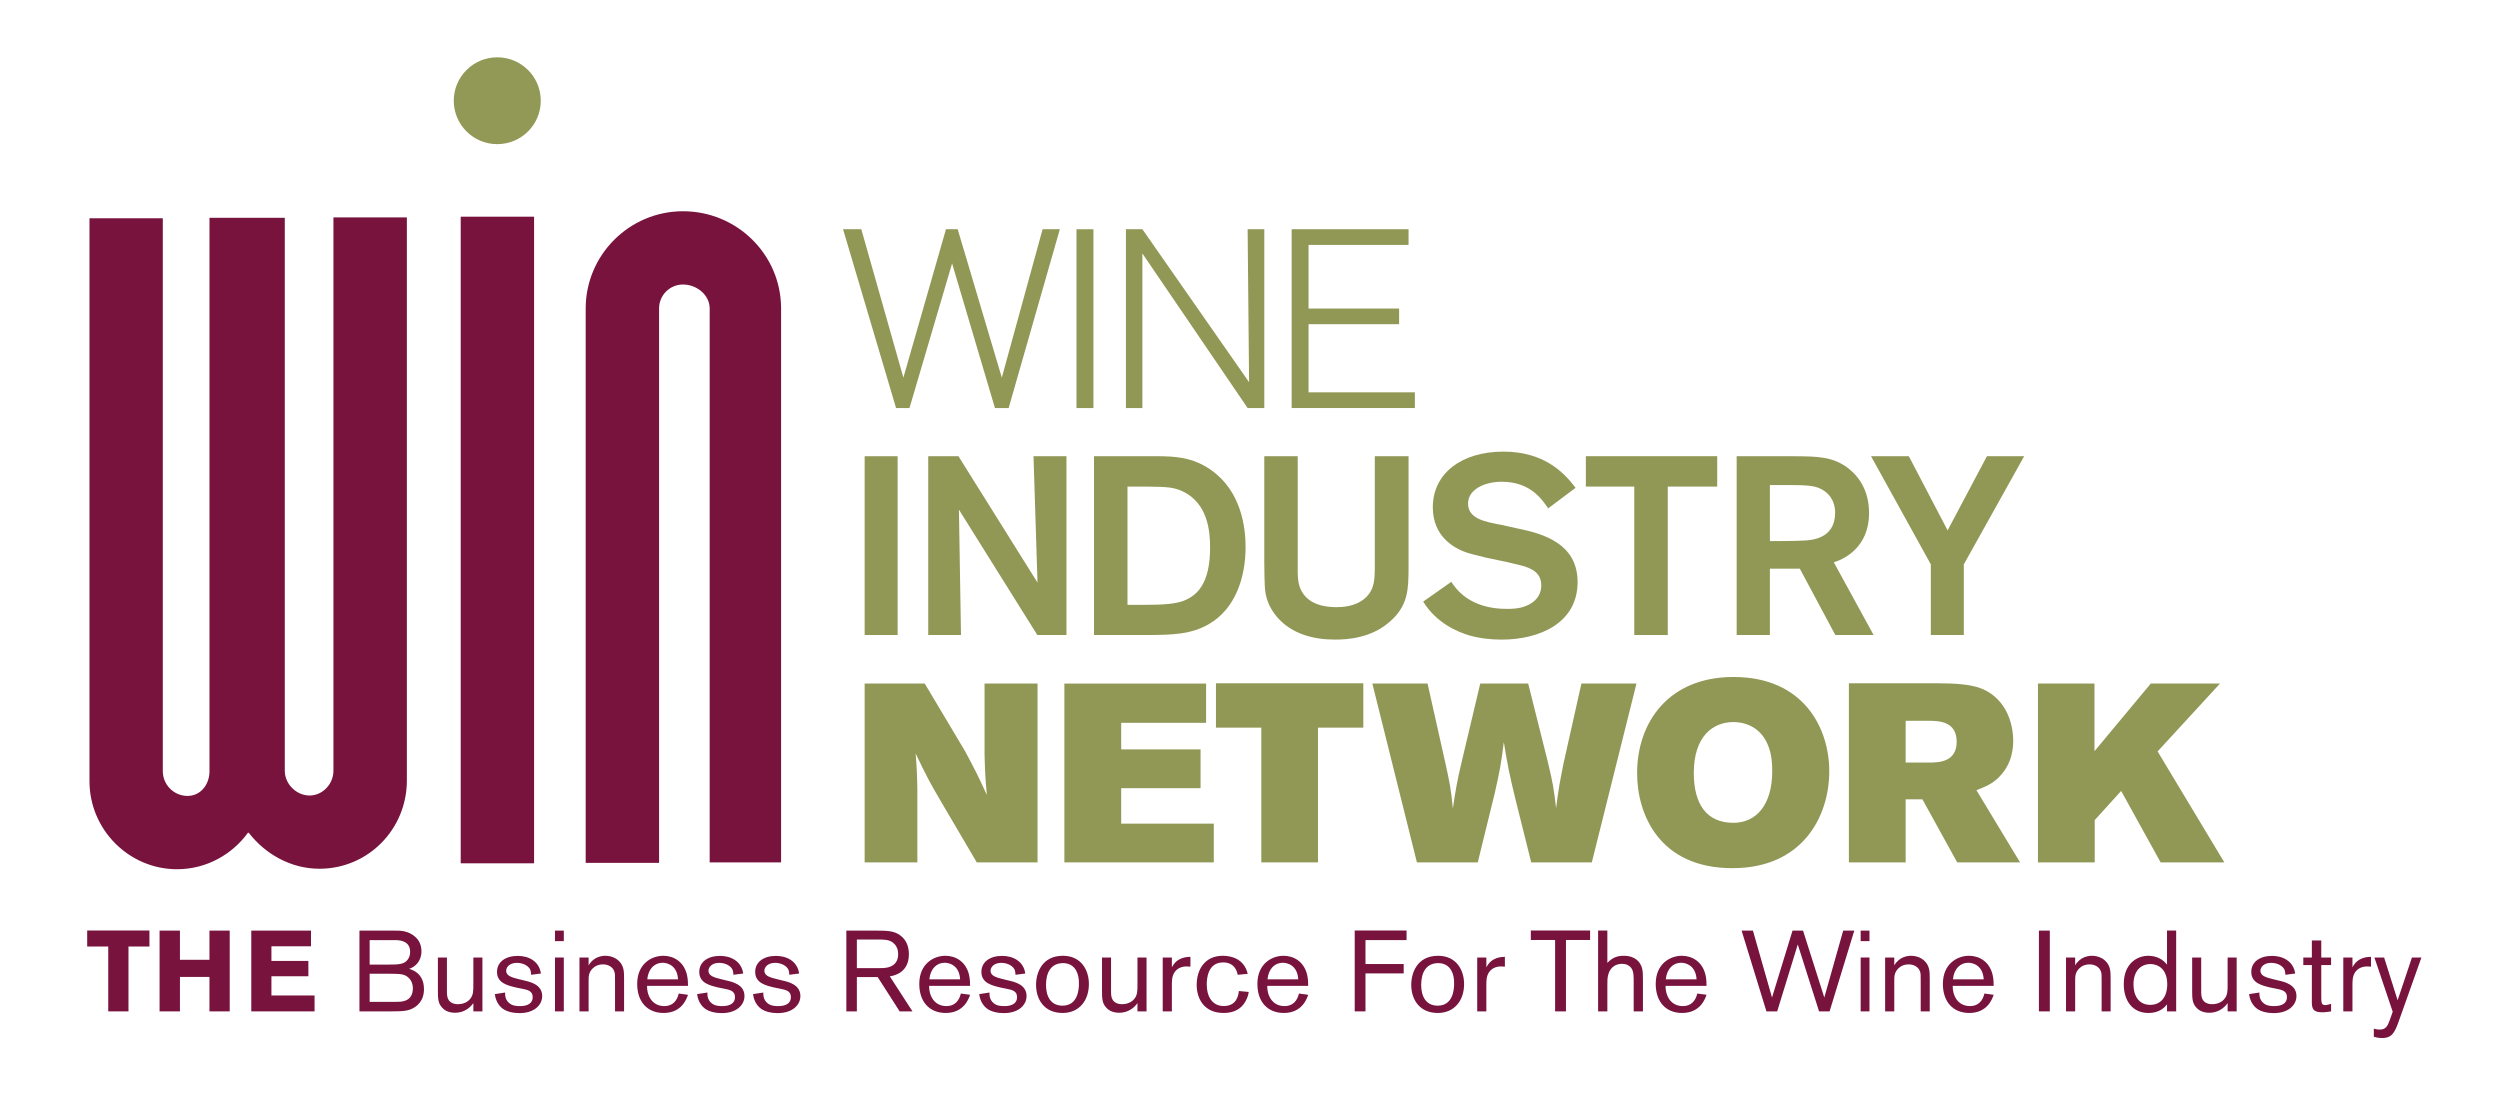 <?xml version="1.0" encoding="UTF-8"?>
<svg xmlns="http://www.w3.org/2000/svg" xmlns:xlink="http://www.w3.org/1999/xlink" width="350pt" height="155pt" viewBox="0 0 350 155" version="1.1">
<g id="surface1">
<path style=" stroke:none;fill-rule:nonzero;fill:rgb(47.194%,7.709%,24.454%);fill-opacity:1;" d="M 56.961 30.438 L 56.961 109.246 C 56.98 116.047 51.578 121.598 44.77 121.625 C 40.73 121.637 37.145 119.578 34.824 116.586 L 34.711 116.586 C 32.527 119.59 28.957 121.684 24.805 121.691 C 18.109 121.711 12.547 116.203 12.527 109.402 L 12.527 30.555 L 22.793 30.555 L 22.793 107.984 C 22.797 109.832 24.309 111.434 26.27 111.43 C 28.113 111.418 29.336 109.805 29.328 107.961 L 29.328 30.496 L 39.871 30.496 L 39.871 107.93 C 39.879 109.77 41.5 111.375 43.344 111.371 C 45.195 111.363 46.691 109.738 46.68 107.895 L 46.68 30.438 Z M 56.961 30.438 "/>
<path style=" stroke:none;fill-rule:nonzero;fill:rgb(47.194%,7.709%,24.454%);fill-opacity:1;" d="M 64.5 30.336 L 74.77 30.336 L 74.77 120.863 L 64.5 120.863 Z M 64.5 30.336 "/>
<path style=" stroke:none;fill-rule:nonzero;fill:rgb(47.194%,7.709%,24.454%);fill-opacity:1;" d="M 99.355 120.738 L 99.355 43.16 C 99.348 41.324 97.566 39.824 95.605 39.832 C 93.762 39.836 92.266 41.344 92.27 43.188 L 92.27 120.805 L 81.996 120.805 L 81.996 43.227 C 81.973 35.73 88.07 29.605 95.566 29.574 C 103.184 29.551 109.324 35.641 109.352 43.129 L 109.352 120.738 Z M 99.355 120.738 "/>
<path style=" stroke:none;fill-rule:nonzero;fill:rgb(57.088%,59.641%,33.482%);fill-opacity:1;" d="M 75.707 14.105 C 75.707 17.461 72.984 20.18 69.617 20.18 C 66.258 20.18 63.527 17.461 63.527 14.105 C 63.527 10.742 66.258 8.023 69.617 8.023 C 72.984 8.023 75.707 10.742 75.707 14.105 "/>
<path style=" stroke:none;fill-rule:nonzero;fill:rgb(56.696%,59.457%,33.864%);fill-opacity:1;" d="M 141.211 57.125 L 139.293 57.125 L 133.293 36.879 L 127.328 57.125 L 125.449 57.125 L 118.027 32.09 L 120.582 32.09 L 126.473 52.867 L 132.438 32.09 L 134.074 32.09 L 140.254 52.867 L 145.965 32.09 L 148.379 32.09 Z M 141.211 57.125 "/>
<path style=" stroke:none;fill-rule:nonzero;fill:rgb(56.696%,59.457%,33.864%);fill-opacity:1;" d="M 153.082 57.129 L 150.707 57.129 L 150.707 32.094 L 153.082 32.094 Z M 153.082 57.129 "/>
<path style=" stroke:none;fill-rule:nonzero;fill:rgb(56.696%,59.457%,33.864%);fill-opacity:1;" d="M 177.004 57.125 L 174.668 57.125 L 159.934 35.488 L 159.934 57.125 L 157.629 57.125 L 157.629 32.09 L 159.934 32.09 L 174.871 53.508 L 174.668 32.09 L 177.004 32.09 Z M 177.004 57.125 "/>
<path style=" stroke:none;fill-rule:nonzero;fill:rgb(56.696%,59.457%,33.864%);fill-opacity:1;" d="M 198.082 57.125 L 180.832 57.125 L 180.832 32.09 L 197.199 32.09 L 197.199 34.289 L 183.199 34.289 L 183.199 43.195 L 195.875 43.195 L 195.875 45.387 L 183.199 45.387 L 183.199 54.926 L 198.082 54.926 Z M 198.082 57.125 "/>
<path style=" stroke:none;fill-rule:nonzero;fill:rgb(56.696%,59.457%,33.864%);fill-opacity:1;" d="M 125.668 88.902 L 121.051 88.902 L 121.051 63.871 L 125.668 63.871 Z M 125.668 88.902 "/>
<path style=" stroke:none;fill-rule:nonzero;fill:rgb(56.696%,59.457%,33.864%);fill-opacity:1;" d="M 144.691 63.871 L 149.305 63.871 L 149.305 88.902 L 145.223 88.902 L 134.25 71.355 L 134.539 88.902 L 129.953 88.902 L 129.953 63.871 L 134.184 63.871 L 145.25 81.562 Z M 144.691 63.871 "/>
<path style=" stroke:none;fill-rule:nonzero;fill:rgb(56.696%,59.457%,33.864%);fill-opacity:1;" d="M 157.848 68.121 L 157.848 84.684 L 159.828 84.684 C 163.379 84.684 164.621 84.5 165.691 84.117 C 167.508 83.402 169.414 81.844 169.414 76.629 C 169.414 74.293 169.066 70.457 165.578 68.789 C 164.23 68.191 163.492 68.16 160.332 68.121 Z M 153.16 63.867 L 162.148 63.867 C 164.309 63.898 166.93 63.938 169.566 65.816 C 173.754 68.766 174.383 73.789 174.383 76.598 C 174.383 80.883 172.93 85.246 169.246 87.375 C 166.75 88.824 164.125 88.863 161.18 88.902 L 153.16 88.902 Z M 153.16 63.867 "/>
<path style=" stroke:none;fill-rule:nonzero;fill:rgb(56.696%,59.457%,33.864%);fill-opacity:1;" d="M 197.199 63.871 L 197.199 79.648 C 197.168 82.48 197.168 84.828 194.504 87.094 C 191.941 89.328 188.645 89.543 186.941 89.543 C 185.41 89.543 183.918 89.359 182.504 88.863 C 179.52 87.832 177.922 85.672 177.352 83.797 C 177.035 82.699 177.035 81.918 177 78.793 L 177 63.871 L 181.68 63.871 L 181.68 79.25 C 181.68 80.32 181.648 81.348 182.008 82.305 C 182.969 84.715 185.59 85 187.078 85 C 187.828 85 189.715 84.961 191.098 83.758 C 192.473 82.516 192.473 81.102 192.473 79.012 L 192.473 63.871 Z M 197.199 63.871 "/>
<path style=" stroke:none;fill-rule:nonzero;fill:rgb(56.696%,59.457%,33.864%);fill-opacity:1;" d="M 203.18 81.453 C 203.793 82.375 205.676 85.246 210.961 85.246 C 211.852 85.246 212.773 85.188 213.652 84.828 C 215.469 84.074 215.777 82.801 215.777 81.949 C 215.777 80.355 214.684 79.781 213.91 79.469 C 213.336 79.25 213.266 79.219 211 78.691 L 207.973 78.055 C 206.375 77.656 205.594 77.484 204.824 77.168 C 203.684 76.699 200.594 75.176 200.594 71.031 C 200.594 66.277 204.605 63.227 210.492 63.227 C 215.891 63.227 218.805 65.895 220.578 68.297 L 216.742 71.172 C 215.891 69.93 214.258 67.445 210.25 67.445 C 207.73 67.445 205.527 68.582 205.527 70.492 C 205.527 72.621 207.875 73.047 210.148 73.473 L 212.742 74.047 C 216.102 74.75 220.863 76.137 220.863 81.492 C 220.863 87.23 215.535 89.547 210.219 89.547 C 208.832 89.547 207.266 89.398 205.738 88.969 C 204.07 88.473 201.121 87.266 199.246 84.223 Z M 203.18 81.453 "/>
<path style=" stroke:none;fill-rule:nonzero;fill:rgb(56.696%,59.457%,33.864%);fill-opacity:1;" d="M 240.41 68.121 L 233.488 68.121 L 233.488 88.902 L 228.797 88.902 L 228.797 68.121 L 222.02 68.121 L 222.02 63.867 L 240.41 63.867 Z M 240.41 68.121 "/>
<path style=" stroke:none;fill-rule:nonzero;fill:rgb(56.696%,59.457%,33.864%);fill-opacity:1;" d="M 247.785 67.906 L 247.785 75.746 L 249.418 75.746 C 251.012 75.746 251.617 75.715 252.508 75.676 C 253.535 75.637 256.918 75.465 256.918 71.805 C 256.918 71.277 256.871 69.434 254.914 68.441 C 253.93 67.945 252.715 67.906 249.949 67.906 Z M 243.133 63.871 L 251.121 63.871 C 254.457 63.895 256.695 63.895 258.898 65.672 C 260.461 66.949 261.668 68.93 261.668 71.848 C 261.668 76.629 258.152 78.305 256.734 78.723 L 262.305 88.902 L 256.945 88.902 L 251.973 79.609 L 247.785 79.609 L 247.785 88.902 L 243.133 88.902 Z M 243.133 63.871 "/>
<path style=" stroke:none;fill-rule:nonzero;fill:rgb(56.696%,59.457%,33.864%);fill-opacity:1;" d="M 274.934 79.012 L 274.934 88.902 L 270.316 88.902 L 270.316 79.012 L 261.945 63.871 L 267.238 63.871 L 272.664 74.254 L 278.168 63.871 L 283.383 63.871 Z M 274.934 79.012 "/>
<path style=" stroke:none;fill-rule:nonzero;fill:rgb(56.696%,59.457%,33.864%);fill-opacity:1;" d="M 121.051 95.699 L 129.465 95.699 L 135.109 105.164 C 136.492 107.754 136.883 108.492 138.16 111.301 C 137.941 108.852 137.91 108.316 137.836 105.523 L 137.836 95.699 L 145.258 95.699 L 145.258 120.734 L 136.746 120.734 L 131.66 112.078 C 130.207 109.602 129.781 108.812 128.188 105.484 C 128.363 107.754 128.391 108.316 128.43 110.586 L 128.43 120.734 L 121.051 120.734 Z M 121.051 95.699 "/>
<path style=" stroke:none;fill-rule:nonzero;fill:rgb(56.696%,59.457%,33.864%);fill-opacity:1;" d="M 149.012 95.699 L 168.852 95.699 L 168.852 101.195 L 156.965 101.195 L 156.965 104.914 L 168.078 104.914 L 168.078 110.344 L 156.965 110.344 L 156.965 115.309 L 169.93 115.309 L 169.93 120.734 L 149.012 120.734 Z M 149.012 95.699 "/>
<path style=" stroke:none;fill-rule:nonzero;fill:rgb(56.696%,59.457%,33.864%);fill-opacity:1;" d="M 170.234 95.66 L 190.863 95.66 L 190.863 101.871 L 184.516 101.871 L 184.516 120.734 L 176.586 120.734 L 176.586 101.871 L 170.234 101.871 Z M 170.234 95.66 "/>
<path style=" stroke:none;fill-rule:nonzero;fill:rgb(56.696%,59.457%,33.864%);fill-opacity:1;" d="M 192.129 95.699 L 199.859 95.699 L 202.305 106.621 C 202.984 109.672 203.129 110.418 203.402 113.176 C 203.832 110.379 203.934 109.629 204.652 106.586 L 207.234 95.699 L 213.945 95.699 L 216.676 106.586 C 217.43 109.703 217.535 110.449 217.855 113.148 C 218.203 110.379 218.352 109.602 218.91 106.801 L 221.398 95.699 L 229.105 95.699 L 222.855 120.734 L 214.371 120.734 L 212.105 111.652 C 211.277 108.219 211.105 107.336 210.535 103.895 C 210.145 107.012 209.996 107.754 209.297 110.91 L 206.887 120.734 L 198.367 120.734 Z M 192.129 95.699 "/>
<path style=" stroke:none;fill-rule:nonzero;fill:rgb(56.696%,59.457%,33.864%);fill-opacity:1;" d="M 237.133 108.223 C 237.133 112.578 238.918 115.195 242.68 115.195 C 245.871 115.195 248.113 112.68 248.113 107.969 C 248.113 106.758 248.004 105.664 247.652 104.672 C 246.445 101.195 243.391 101.09 242.68 101.09 C 239.836 101.09 237.133 103.039 237.133 108.223 M 256.098 107.969 C 256.098 114.312 252.363 121.543 242.539 121.543 C 232.27 121.543 229.195 113.961 229.195 108.254 C 229.195 101.09 233.633 94.777 242.68 94.777 C 252.578 94.777 256.098 102.012 256.098 107.969 "/>
<path style=" stroke:none;fill-rule:nonzero;fill:rgb(56.696%,59.457%,33.864%);fill-opacity:1;" d="M 266.793 100.914 L 266.793 106.758 L 270.094 106.758 C 271.418 106.758 273.934 106.691 273.934 103.852 C 273.934 100.984 271.445 100.914 270.07 100.914 Z M 258.844 95.66 L 271.34 95.66 C 273.723 95.66 275.992 95.801 277.516 96.441 C 280.848 97.863 281.848 101.262 281.848 103.68 C 281.848 104.637 281.742 106.863 279.938 108.715 C 278.938 109.773 277.875 110.16 276.699 110.625 L 282.809 120.734 L 274.008 120.734 L 269.137 111.902 L 266.793 111.902 L 266.793 120.734 L 258.844 120.734 Z M 258.844 95.66 "/>
<path style=" stroke:none;fill-rule:nonzero;fill:rgb(56.696%,59.457%,33.864%);fill-opacity:1;" d="M 285.312 95.699 L 293.227 95.699 L 293.227 105.164 L 301.109 95.699 L 310.797 95.699 L 302.066 105.199 L 311.406 120.734 L 302.488 120.734 L 296.961 110.73 L 293.262 114.812 L 293.262 120.734 L 285.312 120.734 Z M 285.312 95.699 "/>
<path style=" stroke:none;fill-rule:nonzero;fill:rgb(47.194%,7.709%,24.454%);fill-opacity:1;" d="M 12.207 130.27 L 20.922 130.27 L 20.922 132.512 L 17.988 132.512 L 17.988 141.594 L 15.156 141.594 L 15.156 132.512 L 12.207 132.512 Z M 12.207 130.27 "/>
<path style=" stroke:none;fill-rule:nonzero;fill:rgb(47.194%,7.709%,24.454%);fill-opacity:1;" d="M 32.16 130.285 L 32.16 141.594 L 29.324 141.594 L 29.324 136.77 L 25.191 136.77 L 25.191 141.594 L 22.34 141.594 L 22.34 130.285 L 25.191 130.285 L 25.191 134.371 L 29.324 134.371 L 29.324 130.285 Z M 32.16 130.285 "/>
<path style=" stroke:none;fill-rule:nonzero;fill:rgb(47.194%,7.709%,24.454%);fill-opacity:1;" d="M 35.18 130.285 L 43.539 130.285 L 43.539 132.48 L 38 132.48 L 38 134.531 L 43.172 134.531 L 43.172 136.676 L 38 136.676 L 38 139.367 L 44.039 139.367 L 44.039 141.594 L 35.18 141.594 Z M 35.18 130.285 "/>
<path style=" stroke:none;fill-rule:nonzero;fill:rgb(47.194%,7.709%,24.454%);fill-opacity:1;" d="M 51.75 136.324 L 51.75 140.266 L 55.098 140.266 C 55.898 140.25 56.168 140.25 56.492 140.168 C 57.449 139.941 57.801 139.238 57.801 138.359 C 57.801 137.047 56.844 136.613 56.715 136.551 C 56.266 136.355 55.914 136.34 54.52 136.324 Z M 51.75 131.617 L 51.75 135.043 L 54.105 135.043 C 55.82 135.043 56.617 135.043 57.129 134.273 C 57.34 133.973 57.418 133.602 57.418 133.266 C 57.418 131.648 55.867 131.617 55.258 131.617 Z M 50.324 130.285 L 54.984 130.285 C 55.641 130.285 56.043 130.285 56.508 130.367 C 57.645 130.59 59.004 131.426 59.004 133.184 C 59.004 134.562 58.125 135.379 57.273 135.637 C 57.707 135.762 59.355 136.258 59.355 138.473 C 59.355 139.016 59.277 140.219 58.074 141 C 57.195 141.578 56.41 141.578 54.746 141.594 L 50.324 141.594 Z M 50.324 130.285 "/>
<path style=" stroke:none;fill-rule:nonzero;fill:rgb(47.194%,7.709%,24.454%);fill-opacity:1;" d="M 61.305 134.051 L 62.57 134.051 L 62.57 138.359 C 62.57 139.145 62.57 139.207 62.602 139.398 C 62.73 140.375 63.52 140.586 64.109 140.586 C 64.895 140.586 65.488 140.262 65.805 139.863 C 66.27 139.32 66.27 138.727 66.27 137.828 L 66.27 134.051 L 67.539 134.051 L 67.539 141.594 L 66.27 141.594 L 66.27 140.441 C 66.031 140.762 65.262 141.785 63.691 141.785 C 62.637 141.785 62.09 141.305 61.852 141.016 C 61.305 140.391 61.305 139.734 61.305 138.473 Z M 61.305 134.051 "/>
<path style=" stroke:none;fill-rule:nonzero;fill:rgb(47.194%,7.709%,24.454%);fill-opacity:1;" d="M 72.289 138.262 C 71.074 137.973 69.582 137.637 69.582 136.066 C 69.582 134.691 70.75 133.824 72.496 133.824 C 73.938 133.824 75.477 134.516 75.73 136.293 L 74.355 136.469 C 74.34 136.004 74.309 135.637 73.809 135.254 C 73.312 134.867 72.738 134.801 72.352 134.801 C 71.359 134.801 70.863 135.395 70.863 135.91 C 70.863 136.629 71.68 136.852 72.672 137.094 L 73.395 137.27 C 74.289 137.477 75.906 137.859 75.906 139.449 C 75.906 140.68 74.82 141.836 72.738 141.836 C 71.887 141.836 71.008 141.66 70.398 141.227 C 70.156 141.047 69.422 140.441 69.277 139.176 L 70.719 138.953 C 70.703 139.285 70.703 139.93 71.281 140.426 C 71.727 140.809 72.289 140.855 72.801 140.855 C 73.922 140.855 74.578 140.426 74.578 139.609 C 74.578 138.742 73.922 138.582 73.012 138.406 Z M 72.289 138.262 "/>
<path style=" stroke:none;fill-rule:nonzero;fill:rgb(47.194%,7.709%,24.454%);fill-opacity:1;" d="M 78.934 141.594 L 77.699 141.594 L 77.699 134.051 L 78.934 134.051 Z M 78.934 131.758 L 77.699 131.758 L 77.699 130.285 L 78.934 130.285 Z M 78.934 131.758 "/>
<path style=" stroke:none;fill-rule:nonzero;fill:rgb(47.194%,7.709%,24.454%);fill-opacity:1;" d="M 82.406 134.051 L 82.406 135.152 C 83.109 133.922 84.312 133.809 84.758 133.809 C 85.719 133.809 86.875 134.289 87.242 135.539 C 87.371 135.988 87.371 136.453 87.371 137.094 L 87.371 141.594 L 86.105 141.594 L 86.105 137.301 C 86.105 136.531 86.105 136.309 86.023 136.055 C 85.801 135.332 85.094 135.012 84.406 135.012 C 83.848 135.012 83.367 135.188 82.965 135.586 C 82.406 136.148 82.406 136.727 82.406 137.285 L 82.406 141.594 L 81.125 141.594 L 81.125 134.051 Z M 82.406 134.051 "/>
<path style=" stroke:none;fill-rule:nonzero;fill:rgb(47.194%,7.709%,24.454%);fill-opacity:1;" d="M 94.926 137.109 C 94.812 135.125 93.391 134.785 92.766 134.785 C 91.676 134.785 90.762 135.59 90.617 137.109 Z M 96.32 139.27 C 96.141 139.785 95.473 141.816 92.91 141.816 C 90.668 141.816 89.207 140.297 89.207 137.75 C 89.207 134.898 91.258 133.809 92.859 133.809 C 94.254 133.809 95.727 134.578 96.176 136.484 C 96.32 137.125 96.32 137.703 96.32 138.023 L 90.586 138.023 C 90.555 139.285 91.227 140.855 93.02 140.855 C 94.16 140.855 94.797 140.105 95.023 139.094 Z M 96.32 139.27 "/>
<path style=" stroke:none;fill-rule:nonzero;fill:rgb(47.194%,7.709%,24.454%);fill-opacity:1;" d="M 100.609 138.262 C 99.391 137.973 97.898 137.637 97.898 136.066 C 97.898 134.691 99.07 133.824 100.816 133.824 C 102.258 133.824 103.793 134.516 104.051 136.293 L 102.672 136.469 C 102.66 136.004 102.625 135.637 102.129 135.254 C 101.633 134.867 101.055 134.801 100.672 134.801 C 99.68 134.801 99.184 135.395 99.184 135.91 C 99.184 136.629 100 136.852 100.992 137.094 L 101.711 137.27 C 102.609 137.477 104.227 137.859 104.227 139.449 C 104.227 140.68 103.137 141.836 101.055 141.836 C 100.207 141.836 99.328 141.66 98.719 141.227 C 98.477 141.047 97.742 140.441 97.598 139.176 L 99.039 138.953 C 99.023 139.285 99.023 139.93 99.598 140.426 C 100.047 140.809 100.609 140.855 101.121 140.855 C 102.242 140.855 102.898 140.426 102.898 139.609 C 102.898 138.742 102.242 138.582 101.328 138.406 Z M 100.609 138.262 "/>
<path style=" stroke:none;fill-rule:nonzero;fill:rgb(47.194%,7.709%,24.454%);fill-opacity:1;" d="M 108.438 138.262 C 107.219 137.973 105.727 137.637 105.727 136.066 C 105.727 134.691 106.898 133.824 108.645 133.824 C 110.086 133.824 111.625 134.516 111.879 136.293 L 110.504 136.469 C 110.484 136.004 110.453 135.637 109.957 135.254 C 109.461 134.867 108.883 134.801 108.5 134.801 C 107.508 134.801 107.012 135.395 107.012 135.91 C 107.012 136.629 107.828 136.852 108.82 137.094 L 109.539 137.27 C 110.438 137.477 112.055 137.859 112.055 139.449 C 112.055 140.68 110.965 141.836 108.883 141.836 C 108.035 141.836 107.156 141.66 106.547 141.227 C 106.305 141.047 105.57 140.441 105.426 139.176 L 106.867 138.953 C 106.852 139.285 106.852 139.93 107.426 140.426 C 107.875 140.809 108.438 140.855 108.949 140.855 C 110.07 140.855 110.727 140.426 110.727 139.609 C 110.727 138.742 110.07 138.582 109.156 138.406 Z M 108.438 138.262 "/>
<path style=" stroke:none;fill-rule:nonzero;fill:rgb(47.194%,7.709%,24.454%);fill-opacity:1;" d="M 119.961 135.539 L 122.957 135.539 C 123.438 135.539 123.887 135.539 124.332 135.43 C 125.375 135.172 125.742 134.418 125.742 133.602 C 125.742 133.312 125.711 132.543 125.07 132.016 C 124.477 131.52 123.742 131.535 122.875 131.535 L 119.961 131.535 Z M 119.961 136.789 L 119.961 141.594 L 118.488 141.594 L 118.488 130.285 L 122.684 130.285 C 124.254 130.301 125.184 130.301 126.062 130.977 C 126.895 131.598 127.246 132.543 127.246 133.586 C 127.246 136.23 125.117 136.598 124.574 136.691 L 127.746 141.594 L 125.953 141.594 L 122.875 136.789 Z M 119.961 136.789 "/>
<path style=" stroke:none;fill-rule:nonzero;fill:rgb(47.194%,7.709%,24.454%);fill-opacity:1;" d="M 134.418 137.109 C 134.309 135.125 132.883 134.785 132.258 134.785 C 131.168 134.785 130.254 135.59 130.109 137.109 Z M 135.812 139.27 C 135.637 139.785 134.965 141.816 132.402 141.816 C 130.16 141.816 128.699 140.297 128.699 137.75 C 128.699 134.898 130.75 133.809 132.352 133.809 C 133.746 133.809 135.219 134.578 135.668 136.484 C 135.812 137.125 135.812 137.703 135.812 138.023 L 130.078 138.023 C 130.047 139.285 130.719 140.855 132.512 140.855 C 133.652 140.855 134.289 140.105 134.516 139.094 Z M 135.812 139.27 "/>
<path style=" stroke:none;fill-rule:nonzero;fill:rgb(47.194%,7.709%,24.454%);fill-opacity:1;" d="M 140.102 138.262 C 138.883 137.973 137.395 137.637 137.395 136.066 C 137.395 134.691 138.562 133.824 140.309 133.824 C 141.75 133.824 143.289 134.516 143.543 136.293 L 142.168 136.469 C 142.152 136.004 142.117 135.637 141.621 135.254 C 141.125 134.867 140.547 134.801 140.164 134.801 C 139.172 134.801 138.676 135.395 138.676 135.91 C 138.676 136.629 139.492 136.852 140.484 137.094 L 141.203 137.27 C 142.102 137.477 143.719 137.859 143.719 139.449 C 143.719 140.68 142.629 141.836 140.547 141.836 C 139.699 141.836 138.82 141.66 138.211 141.227 C 137.969 141.047 137.234 140.441 137.09 139.176 L 138.531 138.953 C 138.516 139.285 138.516 139.93 139.09 140.426 C 139.539 140.809 140.102 140.855 140.613 140.855 C 141.734 140.855 142.391 140.426 142.391 139.609 C 142.391 138.742 141.734 138.582 140.82 138.406 Z M 140.102 138.262 "/>
<path style=" stroke:none;fill-rule:nonzero;fill:rgb(47.194%,7.709%,24.454%);fill-opacity:1;" d="M 150.973 136.758 C 150.684 135.266 149.707 134.836 148.84 134.836 C 147.129 134.836 146.441 136.164 146.441 137.895 C 146.441 139.48 147.094 140.793 148.746 140.793 C 150.875 140.793 151.035 138.582 151.051 137.812 C 151.066 137.332 151.02 136.98 150.973 136.758 M 148.762 141.816 C 146.152 141.816 145.047 139.863 145.047 137.879 C 145.047 136.195 145.879 133.809 148.809 133.809 C 151.309 133.809 152.461 135.746 152.445 137.812 C 152.426 140.105 151.066 141.816 148.762 141.816 "/>
<path style=" stroke:none;fill-rule:nonzero;fill:rgb(47.194%,7.709%,24.454%);fill-opacity:1;" d="M 154.281 134.051 L 155.547 134.051 L 155.547 138.359 C 155.547 139.145 155.547 139.207 155.578 139.398 C 155.707 140.375 156.492 140.586 157.086 140.586 C 157.871 140.586 158.465 140.262 158.785 139.863 C 159.246 139.32 159.246 138.727 159.246 137.828 L 159.246 134.051 L 160.516 134.051 L 160.516 141.594 L 159.246 141.594 L 159.246 140.441 C 159.008 140.762 158.238 141.785 156.668 141.785 C 155.613 141.785 155.066 141.305 154.828 141.016 C 154.281 140.391 154.281 139.734 154.281 138.473 Z M 154.281 134.051 "/>
<path style=" stroke:none;fill-rule:nonzero;fill:rgb(47.194%,7.709%,24.454%);fill-opacity:1;" d="M 164.062 134.051 L 164.062 135.426 C 164.785 134 166.145 133.973 166.66 133.953 L 166.66 135.332 C 166.5 135.316 166.34 135.301 166.129 135.301 C 165.395 135.301 164.754 135.586 164.387 136.195 C 164.047 136.758 164.062 137.41 164.062 138.102 L 164.062 141.594 L 162.781 141.594 L 162.781 134.051 Z M 164.062 134.051 "/>
<path style=" stroke:none;fill-rule:nonzero;fill:rgb(47.194%,7.709%,24.454%);fill-opacity:1;" d="M 174.824 138.871 C 174.777 139.176 174.695 139.594 174.391 140.152 C 173.766 141.305 172.695 141.816 171.301 141.816 C 168.531 141.816 167.535 139.754 167.535 137.895 C 167.535 135.746 168.672 133.809 171.188 133.809 C 172.406 133.809 174.184 134.242 174.68 136.34 L 173.273 136.469 C 173.223 136.164 172.949 134.738 171.238 134.738 C 169.043 134.738 168.945 137.125 168.945 137.797 C 168.945 138.613 169.105 139.32 169.441 139.832 C 169.875 140.52 170.531 140.844 171.316 140.844 C 173.16 140.844 173.367 139.336 173.445 138.742 Z M 174.824 138.871 "/>
<path style=" stroke:none;fill-rule:nonzero;fill:rgb(47.194%,7.709%,24.454%);fill-opacity:1;" d="M 181.754 137.109 C 181.645 135.125 180.219 134.785 179.594 134.785 C 178.504 134.785 177.59 135.59 177.449 137.109 Z M 183.148 139.27 C 182.973 139.785 182.301 141.816 179.738 141.816 C 177.496 141.816 176.035 140.297 176.035 137.75 C 176.035 134.898 178.086 133.809 179.691 133.809 C 181.082 133.809 182.555 134.578 183.004 136.484 C 183.148 137.125 183.148 137.703 183.148 138.023 L 177.414 138.023 C 177.383 139.285 178.055 140.855 179.848 140.855 C 180.984 140.855 181.629 140.105 181.852 139.094 Z M 183.148 139.27 "/>
<path style=" stroke:none;fill-rule:nonzero;fill:rgb(47.194%,7.709%,24.454%);fill-opacity:1;" d="M 191.168 136.277 L 191.168 141.594 L 189.66 141.594 L 189.66 130.27 L 196.918 130.27 L 196.918 131.613 L 191.168 131.613 L 191.168 134.965 L 196.516 134.965 L 196.516 136.277 Z M 191.168 136.277 "/>
<path style=" stroke:none;fill-rule:nonzero;fill:rgb(47.194%,7.709%,24.454%);fill-opacity:1;" d="M 203.5 136.758 C 203.211 135.266 202.234 134.836 201.367 134.836 C 199.656 134.836 198.965 136.164 198.965 137.895 C 198.965 139.48 199.621 140.793 201.273 140.793 C 203.402 140.793 203.562 138.582 203.578 137.812 C 203.594 137.332 203.547 136.98 203.5 136.758 M 201.289 141.816 C 198.68 141.816 197.574 139.863 197.574 137.879 C 197.574 136.195 198.406 133.809 201.336 133.809 C 203.836 133.809 204.988 135.746 204.973 137.812 C 204.957 140.105 203.594 141.816 201.289 141.816 "/>
<path style=" stroke:none;fill-rule:nonzero;fill:rgb(47.194%,7.709%,24.454%);fill-opacity:1;" d="M 208.09 134.051 L 208.09 135.426 C 208.812 134 210.172 133.973 210.684 133.953 L 210.684 135.332 C 210.523 135.316 210.367 135.301 210.156 135.301 C 209.418 135.301 208.781 135.586 208.41 136.195 C 208.074 136.758 208.09 137.41 208.09 138.102 L 208.09 141.594 L 206.809 141.594 L 206.809 134.051 Z M 208.09 134.051 "/>
<path style=" stroke:none;fill-rule:nonzero;fill:rgb(47.194%,7.709%,24.454%);fill-opacity:1;" d="M 219.234 131.598 L 219.234 141.594 L 217.715 141.594 L 217.715 131.598 L 214.316 131.598 L 214.316 130.27 L 222.613 130.27 L 222.613 131.598 Z M 219.234 131.598 "/>
<path style=" stroke:none;fill-rule:nonzero;fill:rgb(47.194%,7.709%,24.454%);fill-opacity:1;" d="M 223.734 130.27 L 225.031 130.27 L 225.031 134.801 C 225.832 133.953 226.602 133.809 227.32 133.809 C 228.988 133.809 229.645 134.738 229.867 135.477 C 230.012 135.953 230.012 136.453 230.012 137.203 L 230.012 141.594 L 228.715 141.594 L 228.715 137.605 C 228.715 136.613 228.715 136.035 228.41 135.57 C 228.09 135.109 227.578 134.934 227.082 134.934 C 226.266 134.934 225.383 135.379 225.129 136.547 C 225.031 136.965 225.031 137.363 225.031 137.926 L 225.031 141.594 L 223.734 141.594 Z M 223.734 130.27 "/>
<path style=" stroke:none;fill-rule:nonzero;fill:rgb(47.194%,7.709%,24.454%);fill-opacity:1;" d="M 237.52 137.109 C 237.406 135.125 235.98 134.785 235.355 134.785 C 234.27 134.785 233.355 135.59 233.211 137.109 Z M 238.914 139.27 C 238.738 139.785 238.066 141.816 235.5 141.816 C 233.258 141.816 231.801 140.297 231.801 137.75 C 231.801 134.898 233.852 133.809 235.453 133.809 C 236.844 133.809 238.32 134.578 238.77 136.484 C 238.914 137.125 238.914 137.703 238.914 138.023 L 233.18 138.023 C 233.148 139.285 233.82 140.855 235.613 140.855 C 236.75 140.855 237.391 140.105 237.617 139.094 Z M 238.914 139.27 "/>
<path style=" stroke:none;fill-rule:nonzero;fill:rgb(47.194%,7.709%,24.454%);fill-opacity:1;" d="M 258.047 130.285 L 259.602 130.285 L 256.141 141.594 L 254.668 141.594 L 251.688 132.223 L 248.805 141.594 L 247.301 141.594 L 243.824 130.285 L 245.41 130.285 L 248.082 139.656 L 250.953 130.285 L 252.426 130.285 L 255.402 139.656 Z M 258.047 130.285 "/>
<path style=" stroke:none;fill-rule:nonzero;fill:rgb(47.194%,7.709%,24.454%);fill-opacity:1;" d="M 261.727 141.594 L 260.492 141.594 L 260.492 134.051 L 261.727 134.051 Z M 261.727 131.758 L 260.492 131.758 L 260.492 130.285 L 261.727 130.285 Z M 261.727 131.758 "/>
<path style=" stroke:none;fill-rule:nonzero;fill:rgb(47.194%,7.709%,24.454%);fill-opacity:1;" d="M 265.199 134.051 L 265.199 135.152 C 265.906 133.922 267.105 133.809 267.555 133.809 C 268.516 133.809 269.668 134.289 270.035 135.539 C 270.164 135.988 270.164 136.453 270.164 137.094 L 270.164 141.594 L 268.898 141.594 L 268.898 137.301 C 268.898 136.531 268.898 136.309 268.82 136.055 C 268.594 135.332 267.891 135.012 267.203 135.012 C 266.641 135.012 266.16 135.188 265.758 135.586 C 265.199 136.148 265.199 136.727 265.199 137.285 L 265.199 141.594 L 263.918 141.594 L 263.918 134.051 Z M 265.199 134.051 "/>
<path style=" stroke:none;fill-rule:nonzero;fill:rgb(47.194%,7.709%,24.454%);fill-opacity:1;" d="M 277.719 137.109 C 277.609 135.125 276.184 134.785 275.559 134.785 C 274.469 134.785 273.555 135.59 273.41 137.109 Z M 279.113 139.27 C 278.938 139.785 278.266 141.816 275.703 141.816 C 273.461 141.816 272.004 140.297 272.004 137.75 C 272.004 134.898 274.055 133.809 275.656 133.809 C 277.047 133.809 278.52 134.578 278.969 136.484 C 279.113 137.125 279.113 137.703 279.113 138.023 L 273.379 138.023 C 273.348 139.285 274.02 140.855 275.812 140.855 C 276.953 140.855 277.594 140.105 277.816 139.094 Z M 279.113 139.27 "/>
<path style=" stroke:none;fill-rule:nonzero;fill:rgb(47.194%,7.709%,24.454%);fill-opacity:1;" d="M 286.973 141.594 L 285.449 141.594 L 285.449 130.285 L 286.973 130.285 Z M 286.973 141.594 "/>
<path style=" stroke:none;fill-rule:nonzero;fill:rgb(47.194%,7.709%,24.454%);fill-opacity:1;" d="M 290.523 134.051 L 290.523 135.152 C 291.23 133.922 292.43 133.809 292.879 133.809 C 293.84 133.809 294.992 134.289 295.359 135.539 C 295.488 135.988 295.488 136.453 295.488 137.094 L 295.488 141.594 L 294.227 141.594 L 294.227 137.301 C 294.227 136.531 294.227 136.309 294.145 136.055 C 293.922 135.332 293.215 135.012 292.527 135.012 C 291.965 135.012 291.484 135.188 291.086 135.586 C 290.523 136.148 290.523 136.727 290.523 137.285 L 290.523 141.594 L 289.242 141.594 L 289.242 134.051 Z M 290.523 134.051 "/>
<path style=" stroke:none;fill-rule:nonzero;fill:rgb(47.194%,7.709%,24.454%);fill-opacity:1;" d="M 298.688 137.828 C 298.688 139.383 299.41 140.68 301.043 140.68 C 302.5 140.68 303.414 139.59 303.414 137.781 C 303.414 135.652 302.117 134.98 301.09 134.965 C 300.113 134.949 298.688 135.539 298.688 137.828 M 304.664 130.27 L 304.664 141.594 L 303.383 141.594 L 303.383 140.617 C 303.078 140.984 302.371 141.82 300.789 141.82 C 298.609 141.82 297.328 140.184 297.328 137.781 C 297.328 134.836 299.25 133.809 300.77 133.809 C 301.27 133.809 302.516 133.922 303.383 135.043 L 303.383 130.27 Z M 304.664 130.27 "/>
<path style=" stroke:none;fill-rule:nonzero;fill:rgb(47.194%,7.709%,24.454%);fill-opacity:1;" d="M 306.902 134.051 L 308.168 134.051 L 308.168 138.359 C 308.168 139.145 308.168 139.207 308.199 139.398 C 308.328 140.375 309.109 140.586 309.703 140.586 C 310.488 140.586 311.082 140.262 311.402 139.863 C 311.867 139.32 311.867 138.727 311.867 137.828 L 311.867 134.051 L 313.133 134.051 L 313.133 141.594 L 311.867 141.594 L 311.867 140.441 C 311.625 140.762 310.859 141.785 309.289 141.785 C 308.23 141.785 307.688 141.305 307.445 141.016 C 306.902 140.391 306.902 139.734 306.902 138.473 Z M 306.902 134.051 "/>
<path style=" stroke:none;fill-rule:nonzero;fill:rgb(47.194%,7.709%,24.454%);fill-opacity:1;" d="M 317.883 138.262 C 316.668 137.973 315.18 137.637 315.18 136.066 C 315.18 134.691 316.348 133.824 318.094 133.824 C 319.535 133.824 321.07 134.516 321.328 136.293 L 319.949 136.469 C 319.934 136.004 319.902 135.637 319.406 135.254 C 318.91 134.867 318.332 134.801 317.949 134.801 C 316.953 134.801 316.457 135.395 316.457 135.91 C 316.457 136.629 317.273 136.852 318.266 137.094 L 318.988 137.27 C 319.887 137.477 321.504 137.859 321.504 139.449 C 321.504 140.68 320.414 141.836 318.332 141.836 C 317.484 141.836 316.602 141.66 315.992 141.227 C 315.754 141.047 315.016 140.441 314.875 139.176 L 316.312 138.953 C 316.301 139.285 316.301 139.93 316.875 140.426 C 317.324 140.809 317.883 140.855 318.395 140.855 C 319.516 140.855 320.176 140.426 320.176 139.609 C 320.176 138.742 319.516 138.582 318.605 138.406 Z M 317.883 138.262 "/>
<path style=" stroke:none;fill-rule:nonzero;fill:rgb(47.194%,7.709%,24.454%);fill-opacity:1;" d="M 324.977 134.051 L 326.352 134.051 L 326.352 135.105 L 324.977 135.105 L 324.977 139.43 C 324.977 140.328 324.977 140.715 325.52 140.715 C 325.762 140.715 326.098 140.617 326.352 140.535 L 326.352 141.594 C 326.129 141.625 325.598 141.723 325.117 141.723 C 323.645 141.723 323.645 141 323.66 140.008 L 323.66 135.105 L 322.461 135.105 L 322.461 134.051 L 323.66 134.051 L 323.66 131.664 L 324.977 131.664 Z M 324.977 134.051 "/>
<path style=" stroke:none;fill-rule:nonzero;fill:rgb(47.194%,7.709%,24.454%);fill-opacity:1;" d="M 329.344 134.051 L 329.344 135.426 C 330.066 134 331.426 133.973 331.941 133.953 L 331.941 135.332 C 331.781 135.316 331.621 135.301 331.414 135.301 C 330.676 135.301 330.035 135.586 329.668 136.195 C 329.332 136.758 329.344 137.41 329.344 138.102 L 329.344 141.594 L 328.062 141.594 L 328.062 134.051 Z M 329.344 134.051 "/>
<path style=" stroke:none;fill-rule:nonzero;fill:rgb(47.194%,7.709%,24.454%);fill-opacity:1;" d="M 339 134.051 L 335.828 142.973 C 335.281 144.492 334.914 145.324 333.508 145.324 C 332.992 145.324 332.609 145.23 332.336 145.148 L 332.336 144.012 C 332.516 144.059 332.785 144.141 333.152 144.141 C 334.082 144.141 334.289 143.594 334.66 142.555 L 334.98 141.641 L 332.418 134.051 L 333.777 134.051 L 335.668 140.039 L 337.672 134.051 Z M 339 134.051 "/>
</g>
</svg>

